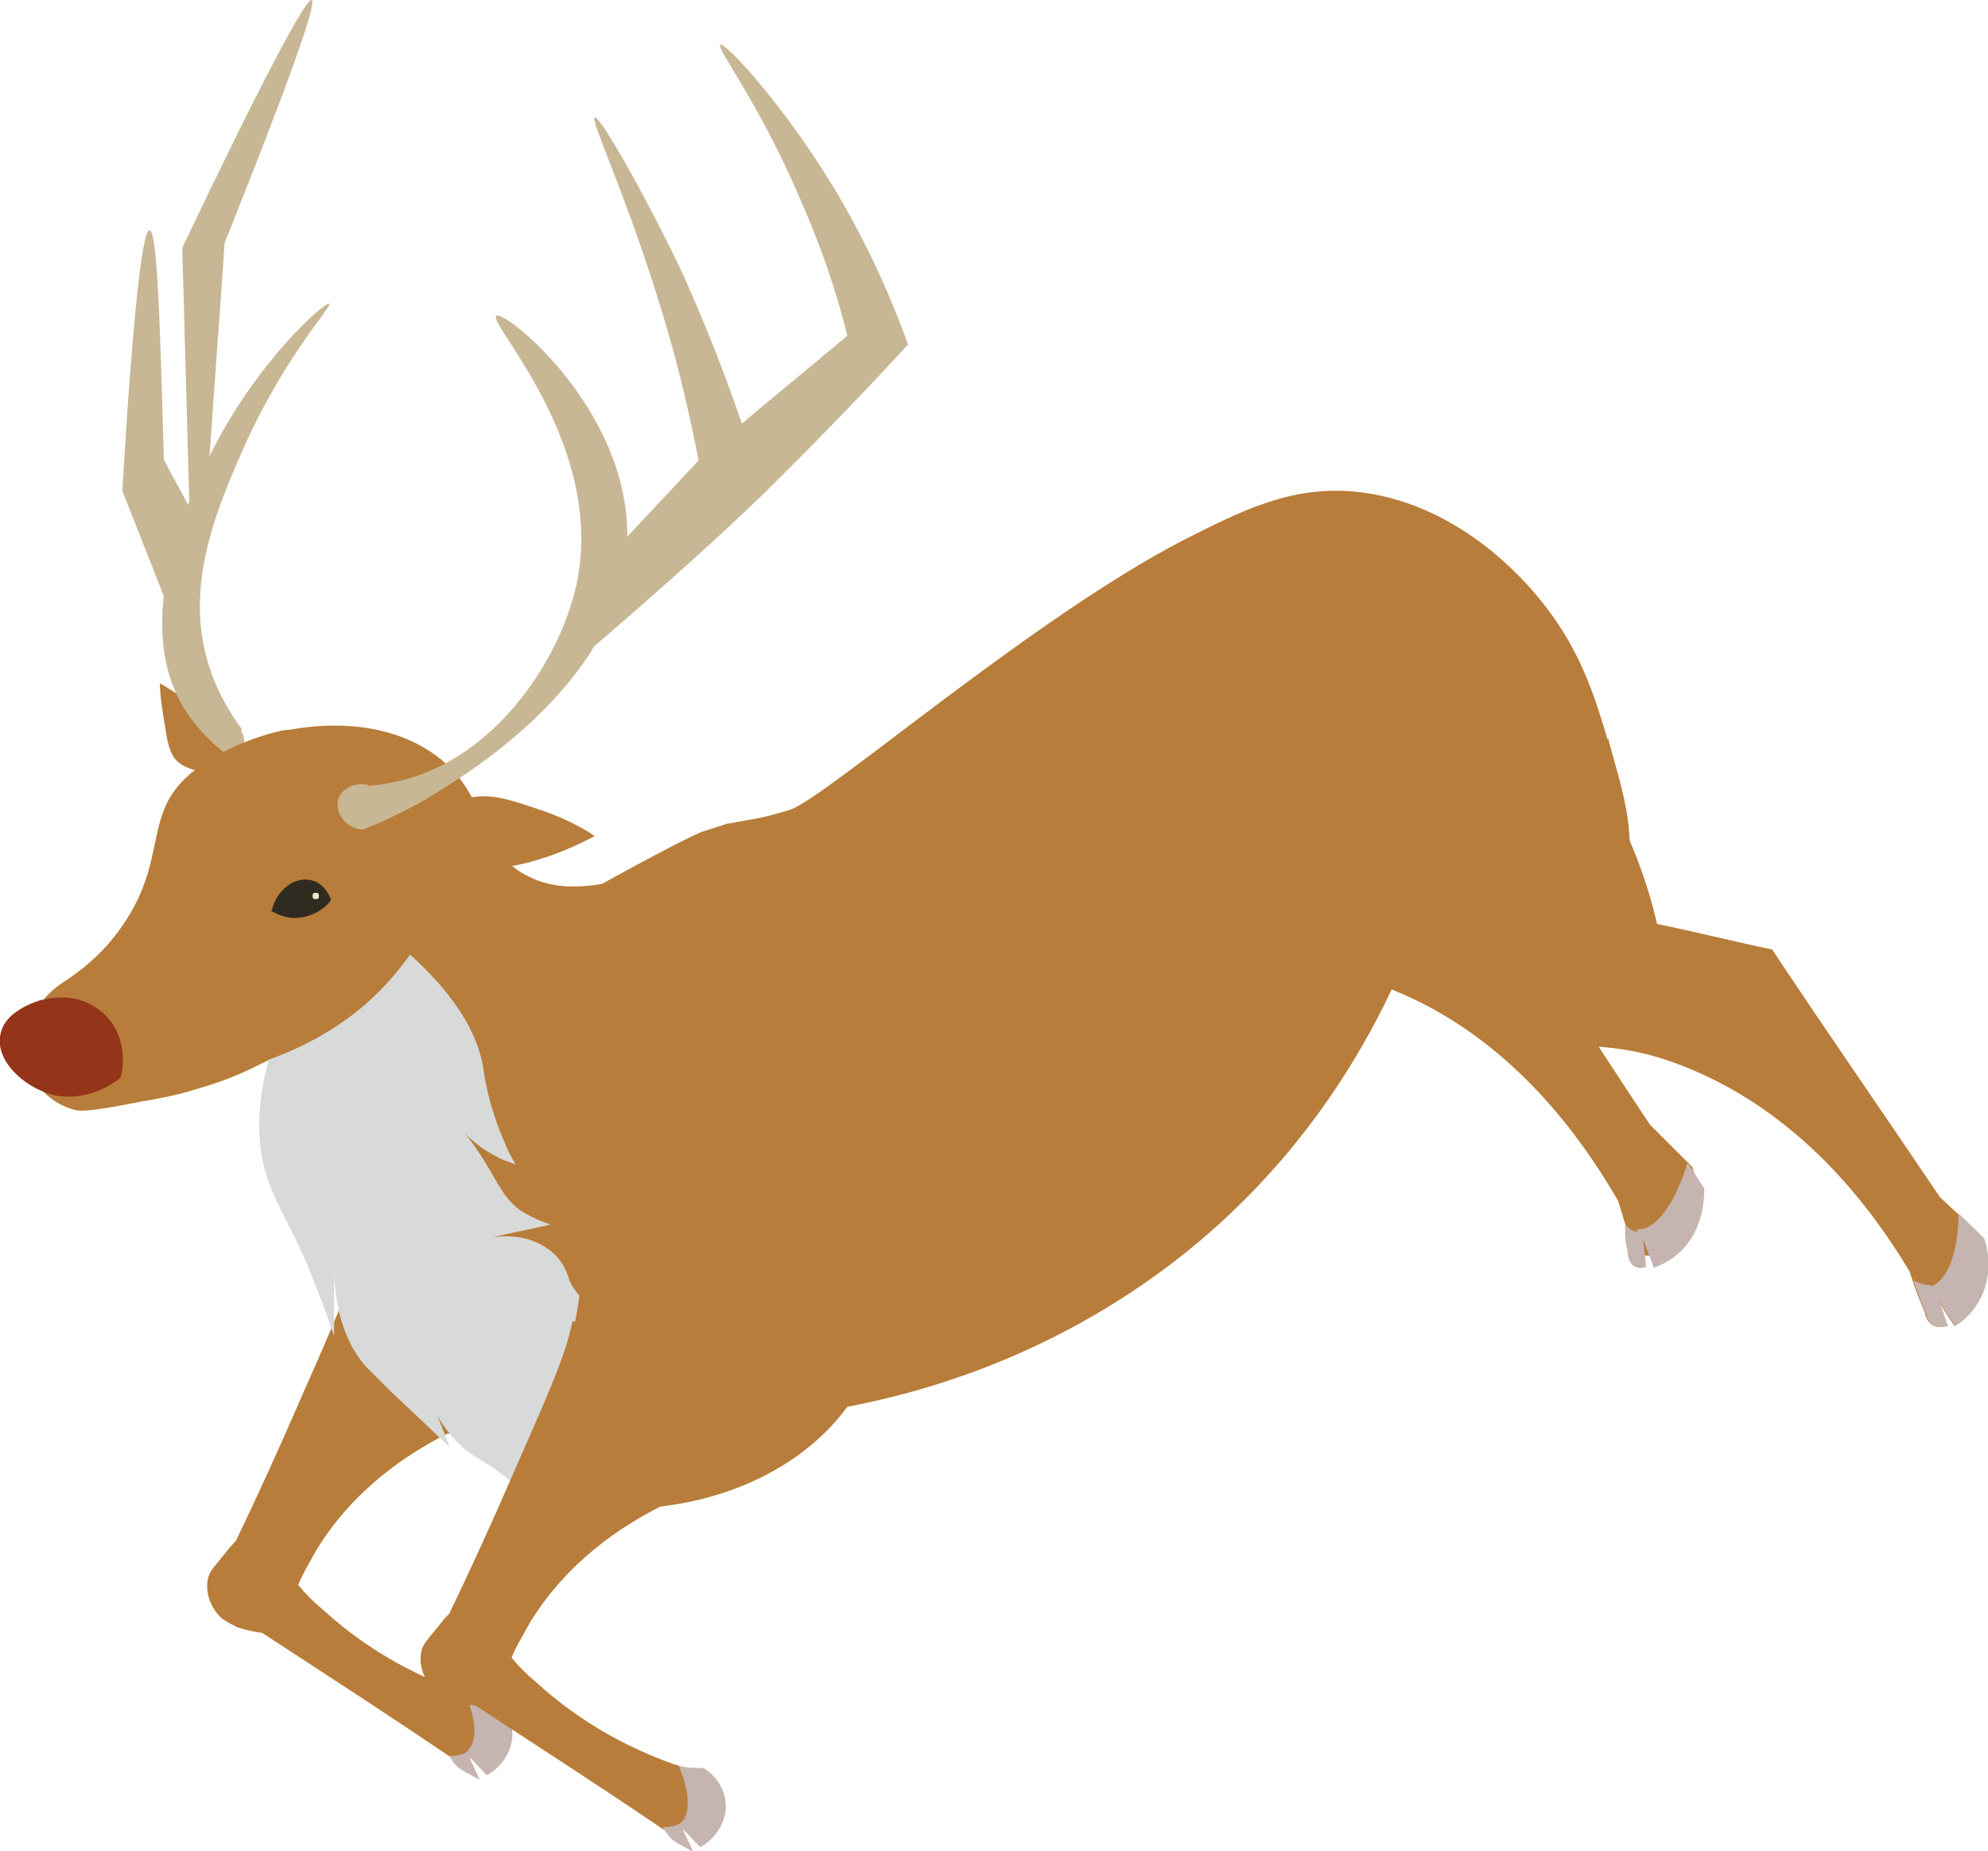 <?xml version="1.0" encoding="UTF-8"?>
<svg xmlns="http://www.w3.org/2000/svg" xmlns:xlink="http://www.w3.org/1999/xlink" version="1.1" viewBox="0 0 248.7 231.6">
  <defs>
    <style>
      .cls-1 {
        fill: #d8d9d9;
      }

      .cls-2 {
        fill: #b87d3a;
      }

      .cls-3 {
        fill: #efe6cc;
      }

      .cls-4 {
        fill: #c5b4af;
      }

      .cls-5 {
        fill: #c8b794;
      }

      .cls-6 {
        fill: url(#_名称未設定グラデーション_34);
      }

      .cls-7 {
        fill: url(#_名称未設定グラデーション_54);
      }
    </style>
    <radialGradient id="_名称未設定グラデーション_54" data-name="名称未設定グラデーション 54" cx="-516.3" cy="-6242.3" fx="-516.3" fy="-6242.3" r="1.2" gradientTransform="translate(6367.7 76890.1) scale(12.3 12.3)" gradientUnits="userSpaceOnUse">
      <stop offset="0" stop-color="#fc7a00"/>
      <stop offset="1" stop-color="#943418"/>
    </radialGradient>
    <radialGradient id="_名称未設定グラデーション_34" data-name="名称未設定グラデーション 34" cx="-1227.7" cy="-7225.4" fx="-1227.7" fy="-7225.4" r="1.2" gradientTransform="translate(6000.8 35145.9) scale(4.9 4.8)" gradientUnits="userSpaceOnUse">
      <stop offset="0" stop-color="#59344a"/>
      <stop offset="1" stop-color="#302b21"/>
    </radialGradient>
  </defs>
  <!-- Generator: Adobe Illustrator 28.7.2, SVG Export Plug-In . SVG Version: 1.2.0 Build 154)  -->
  <g>
    <g id="_レイヤー_1" data-name="レイヤー_1">
      <g>
        <path class="cls-2" d="M44.9,156.3c-.9,4.4-3.2,9.4-7.5,19.2-2.6,6-5.3,11.9-7.9,17.3-.3.3-.7.7-1.3,1.5-1.2,1.5-1.9,2.2-2.1,2.9-.6,1.9.3,4.2,1.8,5.4.6.4,1.2.7,1.8,1,1.2.4,2.3.6,3.1.7,7.8,5.1,15.7,10.2,23.5,15.5,1.6.6,2.3.3,2.5,0,1.3-.9,1.5-4.1-.4-7.9-5.4-1.8-12-5-18-10.5-1.2-1-2.2-2-3.1-3.1.6-1.5,1.5-2.9,2.3-4.4,4.8-7.8,11.6-12.1,16.3-14.5,12.8-1.5,23.2-8.6,26.8-18.9,2.1-5.9,1.3-11.1.6-14.5-1.9-8.3-10.4-17.7-20.4-17-7.5.6-13.1,6.4-15.4,11.4-2.6,5.3-.4,6.9-2.3,16.1v-.3c-.1,0-.1,0-.1,0Z"/>
        <path class="cls-4" d="M58.5,219.1c-.3.3-1,.6-2.3.6.4.6.7,1.2,1.5,1.7.1,0,.4.3.7.4.7.4,1.3.7,1.6.9-.4-1-.9-1.9-1.3-2.9.7.7,1.5,1.6,2.2,2.3,1.9-1,3.2-3.1,3.2-5.1,0-3.1-2.6-4.7-2.8-4.8-1.2,0-2.2,0-3.1-.3,1.5,3.5,1.5,6.3.1,7.3h.1c0-.1,0-.1,0-.1Z"/>
        <path class="cls-2" d="M130.7,80c-7.3,10.1,2.9,30.7,17,38.3,8.9,4.8,14.5,1.2,25.1,5,14.8,5.4,24.1,17.4,29.6,26.9.3.9.6,1.9.9,2.9.3.7.6,1.5.9,2.2.1.9.7,1.6,1.5,1.8.6,0,1,0,1.3-.1-.4-1-.7-2.2-1.2-3.2.7,1,1.3,2.2,2.1,3.2.7-.4,1.8-1.3,2.6-2.5,2.5-3.5,1.5-7.8,1.2-8.5-1.8-1.8-3.5-3.5-5.3-5.3-6.9-10.4-13.6-20.9-20.5-31.3-4.7-1.2-9.5-2.3-14.2-3.5-1-4.4-2.8-10.2-6-16.5-3.5-6.7-7.6-11.9-10.9-15.2-2.5-.3-18-2.3-24.1,5.9h0Z"/>
        <path class="cls-4" d="M204.9,154.1c-.3,0-.9-.1-1.6-.9v1c0,.9.1,1.6.3,2.3,0,.9.4,1.8,1,2,.6.3,1,.1,1.3,0,0-1.2-.3-2.3-.3-3.4.4,1.2.9,2.4,1.3,3.5.9-.3,2.1-.9,3.2-1.9,3.2-2.9,3.1-7.3,3.1-8-.7-1-1.3-2.2-2.1-3.2-1.6,5.3-4.1,8.5-6.3,8.3h0c0,.1,0,.1,0,.1Z"/>
        <path class="cls-2" d="M29.6,96.6c-.6-1.8-1.9-4.7-4.5-7.3-1.9-1.9-3.8-3.1-5.1-3.8,0,1.3.3,3.4.7,5.7.4,2.8.9,3.2,1,3.5,1.8,2.5,6.5,2,7.9,1.9h0Z"/>
        <path class="cls-5" d="M30.3,91.3c-1.3-1.8-2.9-4.2-4.1-7.8-3.4-10.4,1.2-20.5,4.7-28.4,5.1-11,10.7-16.8,10.3-17.1-.4-.4-9.2,7.2-15.1,19.3-2.5,5.3-9.7,20.3-3.1,31.3,1.5,2.3,3.1,4,4.4,5,.6.7,1.6,1,2.3.7.9-.4,1.2-1.9.4-2.9h.1c0-.1,0-.1,0-.1Z"/>
        <path class="cls-5" d="M22,78.4l-6.7-17c1.3-21.8,2.5-32.6,3.4-32.6s1.3,9.7,1.8,28.7c1,2,2.2,4,3.2,6-.3-10.8-.6-21.7-.9-32.5C32.8,10,38.3-.3,39,0c.7.3-2.9,10.4-10.9,30.4-.6,8.9-1.3,18-1.9,26.9-1.5,7-2.9,14-4.3,21.1h0Z"/>
        <path class="cls-2" d="M201.1,92.5c-1.6-5.4-3.4-11.1-7.9-16.8-2.6-3.4-11.1-13-23.8-14.2-7.9-.7-13.9,2.3-21.4,6.1-18.9,9.8-44.3,31.9-49.1,33.7-2.3.7-3.7,1-3.7,1-1.5.3-2.3.4-3.8.7-.6,0-1,.3-1.5.4-.9.3-2.3.7-2.6.9-1,.4-5.7,2.8-12,6.3-2.5.4-5.9.7-9.1-.9-6.7-3.2-4.7-10.1-11.7-15.2-6.6-4.8-15-3.8-18.2-3.2-.4,0-1,.1-1,.1-5.4,1.2-9.7,3.8-11.7,5.6-5.7,5-2.6,10.5-8.2,18.7-2.5,3.7-5.6,6-7.5,7.2-3.8,2.5-5.6,6.9-4.4,10.5.9,2.8,3.2,4.7,5.6,5.4,1,.3,2.1.3,8.7-1,1.8-.3,4.1-.7,7-1.6,7.9-2.3,8.8-4.4,10.9-3.8,4.1,1.2,2.2,9.7,6.6,19.9,3.4,7.6,6.7,8.5,17.6,21.2,5.4,6.3,41.5,5.9,44,2.9,8.7-1.5,26.7-5.6,44.2-19.5,22.3-17.8,29.6-40.7,31.8-48.9,1,11.6,6.5,19.6,11.4,19.9,5.7.3,10.7-10.1,12.2-17.8,1.2-6.3-.6-11.4-2.3-17.6h.1q0-.1,0-.1Z"/>
        <path class="cls-1" d="M51.2,119.6c-1.5,2-3.5,4.5-6.5,6.9-4.3,3.4-8.4,5.1-11.1,6.1-1.9,7-1.2,12,0,15.2,1.3,3.8,3.2,6.1,6,13.3,1,2.6,1.8,4.8,2.2,6.1v-10.5c-.3,8.2,2.2,12.3,4,14.3.6.6,1.5,1.5,3.2,3.2,3.1,2.9,5.6,5.3,7.3,6.9-1.8-4.5-3.7-9.2-5.4-13.8,2.5,9.7,5.9,13.3,8.5,14.9.4.3,1.6.9,2.9,1.9,3.2,2.3,5.4,4.8,6.7,6.7,1-3.5,1.9-7,2.9-10.5v8.2c2.9-.4,6.5-1.3,10.3-2.8,7.6-2.9,12.9-7.2,16.3-10.4-19.8-7.3-26.1-12-27.3-15.2-.1-.4-.7-2.5-2.6-3.8-2.2-1.6-4.8-1.8-7-1.5,2.5-.6,4.8-1,7.3-1.6-1-.3-2.5-.9-4-1.9-1.9-1.5-2.5-3.1-4.1-5.7-.9-1.5-2.2-3.4-4.1-5.6,1,1.5,2.8,3.4,5.6,4.8.7.4,1.5.6,2.2.9-.3-.6-.9-1.5-1.3-2.6-2.1-4.7-2.6-8.5-2.8-9.8-.6-3.2-2.5-7.8-8.8-13.6l-.4-.3h0Z"/>
        <path class="cls-7" d="M5.3,125.1c.6-.1,3.7-1,6.6.9,2.8,1.7,4.1,5.3,3.2,8.8-.4.4-4,3.2-8.4,2.2-3.7-.9-7.5-4.4-6.6-7.8.7-2.9,4.8-4,5.1-4.1h0Z"/>
        <path class="cls-5" d="M46,98.3c1.2,0,2.6-.3,4.4-.7,11.4-2.9,19.5-14.6,21.7-24.4,3.8-17.6-11.3-32.9-10-33.7,1.2-.7,17.6,12.6,16.3,29.3-1.3,17.1-20.7,28.5-24.8,31-3.2,1.9-6.2,3.2-8.2,4-2.2-.1-3.5-2.2-3.1-3.7.3-1.3,1.9-2.3,3.8-1.9h-.1q0,.1,0,.1Z"/>
        <path class="cls-5" d="M75.8,70c3.8-4.1,7.8-8.3,11.6-12.4-.9-4.5-2.3-11.3-4.8-19.3-4.4-14.3-8.8-23.3-8.2-23.6.6-.3,6,9.1,10.9,19.3,3.5,7.8,6,14.5,7.5,19,4.4-3.7,8.8-7.3,13.2-11-1-4.1-2.8-10.1-5.9-17.1-5.1-12-10.6-19-10-19.3.6-.4,7.9,7.5,14.1,17.7,4.7,7.8,7.6,14.8,9.4,19.8-5.6,6.1-11.7,12.4-18.3,18.9-7.6,7.3-15.3,14-22.4,20.1,1-4,2.1-7.9,3.1-12h0Z"/>
        <path class="cls-2" d="M51.2,104.5c1.3-1.6,4.1-4.4,8.2-4.8,2.5-.3,4.5.4,7.8,1.5,3.1,1,5.6,2.3,7.2,3.4-4.3,2.3-8.1,3.4-10.6,3.8-2.5.6-3.7.4-4.4.4-4.1-.3-6.9-2.9-8.2-4.2h0Z"/>
        <path class="cls-6" d="M34,113.9c.6-2.6,2.9-4.2,4.8-3.8,1.8.3,2.6,2.3,2.6,2.5-.1.3-1.5,1.9-3.8,2.2-1.9.3-3.4-.7-3.8-.9h.1Z"/>
        <path class="cls-3" d="M39.9,112.1c0,.3-.1.4-.4.4s-.4-.1-.4-.4.1-.4.4-.4.4.1.4.4Z"/>
        <path class="cls-2" d="M168.2,87.1c-8.1,9.2.7,32.9,15.7,41,8.8,4.7,14.2.9,25.1,4.7,15,5.3,24.4,17.1,29.9,26.3.3.9.6,1.9,1,2.9.3.7.6,1.5.9,2.2.1.9.7,1.6,1.5,1.8.6,0,1,0,1.3-.1-.4-1-.7-2.2-1.2-3.2l2.1,3.2c.7-.4,1.8-1.3,2.6-2.5,2.5-3.7,1.3-7.8,1-8.5-1.8-1.8-3.7-3.5-5.4-5.1-7-10.4-14.1-20.6-21-31-4.8-1-9.5-2.2-14.4-3.2-1-4.4-2.9-10.1-6.3-16.4-3.7-6.7-7.8-11.7-11.1-15.1-5.6-1.2-16.7-2.6-22,3.2h.3c0-.1,0-.1,0-.1Z"/>
        <path class="cls-4" d="M241.6,160.8c-.4,0-1,0-2.2-.6.1.6.4,1.2.6,1.8.3.7.6,1.5.9,2.2.1.9.7,1.6,1.5,1.8.6,0,1,0,1.3-.1-.4-1-.7-2.2-1.2-3.2l2.1,3.2c.7-.4,1.8-1.3,2.6-2.5,2.5-3.7,1.3-7.8,1-8.5-1-1-2.1-2-3.2-3.1,0,5.3-1.6,8.8-3.7,9.2h.3c0-.1,0-.1,0-.1Z"/>
        <path class="cls-2" d="M71.6,165.4c-.9,4.4-3.2,9.4-7.5,19.2-2.6,6-5.3,11.9-7.9,17.3-.3.3-.7.7-1.3,1.5-1.2,1.5-1.9,2.2-2.1,2.9-.6,1.9.3,4.2,1.8,5.4.6.4,1.2.7,1.8,1,1.2.4,2.3.6,3.1.7,7.8,5.1,15.7,10.2,23.5,15.5,1.6.6,2.3.3,2.5,0,1.3-.9,1.5-4.1-.4-7.9-5.4-1.8-12-5-18-10.5-1.2-1-2.2-2-3.1-3.1.6-1.5,1.5-2.9,2.3-4.4,4.8-7.8,11.6-12.1,16.3-14.5,12.8-1.5,23.2-8.6,26.8-18.9,2.1-5.8,1.3-11.1.6-14.5-1.9-8.3-10.4-17.7-20.4-17-7.5.6-13.1,6.4-15.4,11.4-2.6,5.3-.4,6.9-2.3,16.1v-.3c-.1,0-.1,0-.1,0Z"/>
        <path class="cls-4" d="M85.2,228c-.3.3-1,.6-2.3.6.4.6.7,1.2,1.5,1.8.1,0,.4.3.7.4.7.4,1.3.7,1.6.9-.4-1-.9-1.9-1.3-2.9.7.7,1.5,1.6,2.2,2.3,1.9-1,3.2-3.1,3.2-5.1,0-3.1-2.6-4.7-2.8-4.8-1.2,0-2.2,0-3.1-.3,1.5,3.5,1.5,6.3.1,7.3h.1c0-.1,0-.1,0-.1Z"/>
      </g>
    </g>
  </g>
</svg>